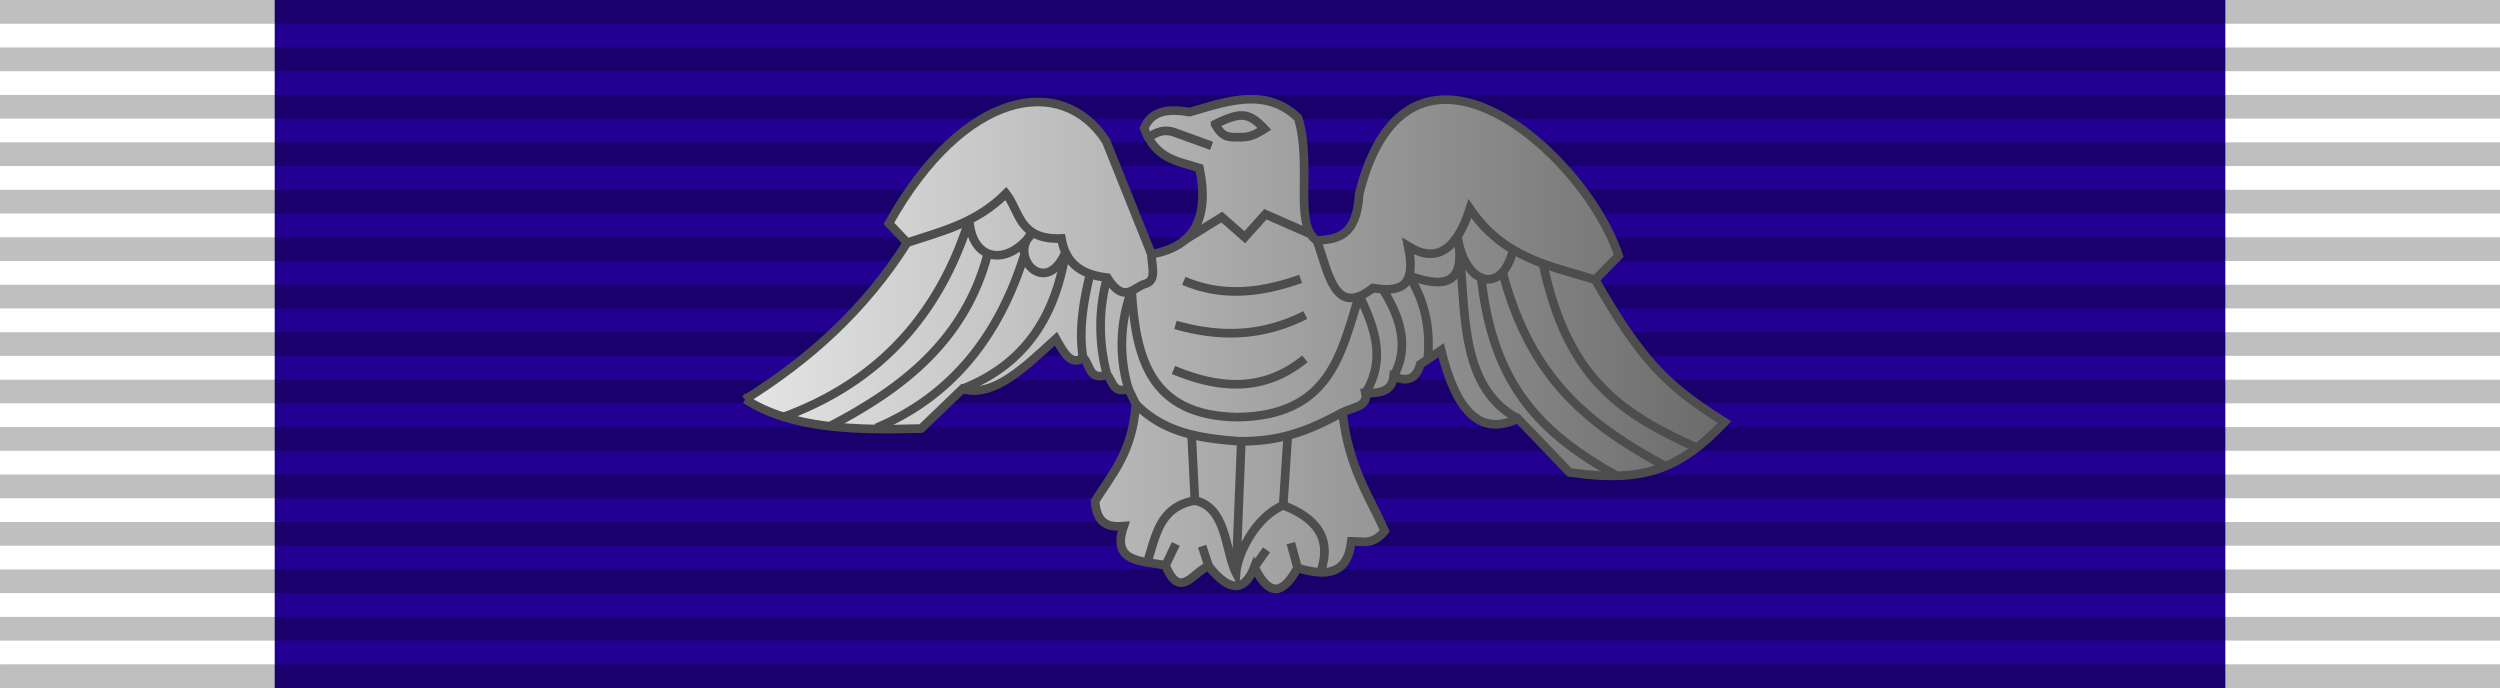 <svg xmlns="http://www.w3.org/2000/svg" xmlns:xlink="http://www.w3.org/1999/xlink" width="218" height="60" viewBox="0 0 57.679 15.875"><rect x="0" y="0" width="57.679" height="15.875" fill="#808080" stroke="none"/><defs><linearGradient id="a"><stop style="stop-color:#e6e6e6;stop-opacity:1" offset="0"/><stop style="stop-color:#666;stop-opacity:1" offset="1"/></linearGradient><linearGradient xlink:href="#a" id="b" gradientUnits="userSpaceOnUse" x1="18.226" y1="7.961" x2="41.886" y2="7.961"/></defs><path style="display:inline;opacity:1;fill:#fff;fill-opacity:1;fill-rule:nonzero;stroke:#f4dc6f;stroke-width:0;stroke-miterlimit:4;stroke-dasharray:none;stroke-dashoffset:0;stroke-opacity:1" d="M0 0h57.679v15.875H0z"/><path style="display:inline;opacity:1;fill:#230092;fill-opacity:1;fill-rule:nonzero;stroke:#f4dc6f;stroke-width:0;stroke-miterlimit:4;stroke-dasharray:none;stroke-dashoffset:0;stroke-opacity:1" d="M6.338 0h45.004v15.875H6.338z"/><path d="M0 .547h57.68V0H0Zm0 1.095h57.68v-.547H0Zm0 1.095h57.68V2.19H0Zm0 1.095h57.68v-.548H0Zm0 1.095h57.68v-.548H0Zm0 1.095h57.68v-.548H0Zm0 1.094h57.68V6.57H0Zm0 1.095h57.68v-.547H0Zm0 1.095h57.68v-.547H0Zm0 1.095h57.68v-.548H0Zm0 1.095h57.68v-.548H0Zm0 1.095h57.68v-.548H0Zm0 1.094h57.68v-.547H0Zm0 1.095h57.68v-.547H0Zm0 1.095h57.68v-.547H0Z" style="display:inline;opacity:1;color:#000;font-style:normal;font-variant:normal;font-weight:400;font-stretch:normal;font-size:medium;line-height:normal;font-family:Sans;-inkscape-font-specification:Sans;text-indent:0;text-align:start;text-decoration:none;text-decoration-line:none;letter-spacing:normal;word-spacing:normal;text-transform:none;writing-mode:lr-tb;direction:ltr;baseline-shift:baseline;text-anchor:start;overflow:visible;visibility:visible;fill:#000;fill-opacity:.25;stroke:none;stroke-width:55.056;marker:none;enable-background:accumulate"/><path style="display:inline;fill:url(#b);fill-opacity:1;stroke:#000;stroke-width:0;stroke-linecap:butt;stroke-linejoin:miter;stroke-miterlimit:4;stroke-dasharray:none;stroke-opacity:1" d="M18.413 9.236c1.464-.911 2.75-2.06 3.733-3.613l-.421-.445c1.726-3.082 3.989-3.469 5.01-1.903l1.048 2.613c.99-.168 1.344-.842 1.108-1.987-.483-.156-1.01-.196-1.277-.915.125-.31.403-.494 1.048-.374.876-.255 1.76-.58 2.505.133.333 1.08-.115 2.477.433 2.83.458-.037.917-.072.977-1.084 1.13-4.521 5.208-.94 5.985 1.433l-.542.554c1.087 1.905 1.678 2.463 2.986 3.285-1.01 1.052-1.82 1.419-3.577 1.16l-1.192-1.241c-.92.442-1.449-.264-1.77-1.578l-.482.326c-.082.297-.26.433-.614.277-.036.35-.323.393-.65.385.068.324-.311.327-.53.446.139 1.266.605 1.908.975 2.733-.273.342-.519.242-.77.241-.09.8-.612.805-1.241.615-.296.524-.611.762-.997-.02-.244.616-.607.543-1.055-.021-.332.103-.663.814-.995-.02-.55-.102-1.26-.063-.964-.903-.331.028-.623-.023-.662-.578.394-.629.868-1.138.94-2.24l-.17-.35c-.358.122-.36-.18-.493-.325-.434.146-.382-.25-.554-.397-.268.212-.447-.115-.626-.434-.72.658-1.438 1.37-2.156 1.157l-.952.915c-1.529.045-3.004.008-4.058-.675z" transform="translate(-1.217 -.024)"/><path style="fill:none;stroke:#4d4d4d;stroke-width:.2;stroke-linecap:butt;stroke-linejoin:miter;stroke-miterlimit:4;stroke-dasharray:none;stroke-opacity:1" d="M18.413 9.236c1.464-.911 2.75-2.06 3.733-3.613l-.421-.445c1.726-3.082 3.989-3.469 5.01-1.903l1.048 2.613c.99-.168 1.344-.842 1.108-1.987-.483-.156-1.01-.196-1.277-.915.125-.31.403-.494 1.048-.374.876-.255 1.76-.58 2.505.133.333 1.08-.115 2.477.433 2.83.458-.037.917-.072.977-1.084 1.13-4.521 5.208-.94 5.985 1.433l-.542.554c1.087 1.905 1.678 2.463 2.986 3.285-1.01 1.052-1.82 1.419-3.577 1.16l-1.192-1.241c-.92.442-1.449-.264-1.77-1.578l-.482.326c-.082.297-.26.433-.614.277-.036.35-.323.393-.65.385.068.324-.311.327-.53.446.139 1.266.605 1.908.975 2.733-.273.342-.519.242-.77.241-.09.8-.612.805-1.241.615-.296.524-.611.762-.997-.02-.244.616-.607.543-1.055-.021-.332.103-.663.814-.995-.02-.55-.102-1.26-.063-.964-.903-.331.028-.623-.023-.662-.578.394-.629.868-1.138.94-2.24l-.17-.35c-.358.122-.36-.18-.493-.325-.434.146-.382-.25-.554-.397-.268.212-.447-.115-.626-.434-.72.658-1.438 1.37-2.156 1.157l-.952.915c-1.529.045-3.004.008-4.058-.675z" transform="translate(-1.217 -.024)"/><path style="fill:none;stroke:#4d4d4d;stroke-width:.2;stroke-linecap:butt;stroke-linejoin:miter;stroke-miterlimit:4;stroke-dasharray:none;stroke-opacity:1" d="M22.146 5.623c.784-.261 1.584-.44 2.281-1.135.325.415.293 1.077 1.278 1.038.1.604.503.843 1.056.903.406.642.62.196.903.136.247-.087.12-.424.119-.677M38.02 6.478c-1.03-.32-2.106-.488-2.89-1.638-.303.945-.767 1.272-1.422.868.212 1.028-.273 1.04-.819.963-.881.696-1.019-.355-1.289-1.096" transform="translate(-1.217 -.024)"/><path style="fill:none;stroke:#4d4d4d;stroke-width:.2;stroke-linecap:butt;stroke-linejoin:miter;stroke-miterlimit:4;stroke-dasharray:none;stroke-opacity:1" d="M23.58 5.093c.044.925.85 1.125 1.457.305-.588.522.316 1.53.77.43M33.72 6.382c.788.287 1.352.252 1.12-.927.144 1.113 1.02 1.43 1.289.33M19.258 9.657c2.27-.822 3.64-2.402 4.321-4.564" transform="translate(-1.217 -.024)"/><path style="fill:none;stroke:#4d4d4d;stroke-width:.2;stroke-linecap:butt;stroke-linejoin:miter;stroke-miterlimit:4;stroke-dasharray:none;stroke-opacity:1" d="M20.357 9.861c1.69-.877 3.134-1.99 3.653-3.994" transform="translate(-1.217 -.024)"/><path style="fill:none;stroke:#4d4d4d;stroke-width:.2;stroke-linecap:butt;stroke-linejoin:miter;stroke-miterlimit:4;stroke-dasharray:none;stroke-opacity:1" d="M21.438 9.895c1.762-.744 2.834-2.138 3.415-3.994M23.423 8.996c1.5-.59 2.153-1.74 2.384-3.168M40.41 10.376c-1.857-.83-3.041-1.654-3.6-4.296" transform="translate(-1.217 -.024)"/><path style="fill:none;stroke:#4d4d4d;stroke-width:.2;stroke-linecap:butt;stroke-linejoin:miter;stroke-miterlimit:4;stroke-dasharray:none;stroke-opacity:1" d="M39.662 10.795c-1.78-.97-3.123-1.998-3.78-4.494" transform="translate(-1.217 -.024)"/><path style="fill:none;stroke:#4d4d4d;stroke-width:.2;stroke-linecap:butt;stroke-linejoin:miter;stroke-miterlimit:4;stroke-dasharray:none;stroke-opacity:1" d="M38.526 11.007c-1.721-.97-2.864-2.046-3.136-4.585" transform="translate(-1.217 -.024)"/><path style="fill:none;stroke:#4d4d4d;stroke-width:.2;stroke-linecap:butt;stroke-linejoin:miter;stroke-miterlimit:4;stroke-dasharray:none;stroke-opacity:1" d="M36.237 9.682C34.941 8.981 35.03 7.369 34.9 5.9M26.205 8.273c-.103-.604 0-1.268.168-1.951M26.759 8.67a4.247 4.247 0 0 1 .002-2.24M27.253 8.996a3.54 3.54 0 0 1 .072-2.265M34.16 8.31c.048-.617-.01-1.248-.44-1.928M33.37 8.707c.36-.66.178-1.34-.264-2.03M32.72 9.092c.482-.78.212-1.519-.144-2.252M29.252 2.89c.166.293.28.302.545.3.218-.002.319-.02.593-.192-.381-.41-.581-.376-1.138-.109zM27.706 3.202c.163-.104.323-.212.596-.128l.869.315M28.53 6.503c.899.386 1.797.273 2.695-.045M28.337 7.52c.957.273 1.943.302 2.996-.228M28.29 8.559c1.154.484 2.148.467 3.033-.256M27.707 12.933c.183-.582.286-1.223 1.078-1.36.74.153.696 1.17.95 1.671.035-.448.445-1.284 1.087-1.562.93.358 1.078.9.868 1.526M28.108 13.066l.237-.492M29.103 13.086l-.151-.46M30.158 13.107l.28-.397M31.155 13.127l-.156-.572M27.421 9.345c.66.676 1.507.791 2.37.859 1.063.019 1.742-.314 2.4-.666M28.785 11.572l-.079-1.601M30.822 11.682l.106-1.601M29.856 10.216l-.121 3.028" transform="translate(-1.217 -.024)"/><path style="fill:none;stroke:#4d4d4d;stroke-width:.2;stroke-linecap:butt;stroke-linejoin:miter;stroke-miterlimit:4;stroke-dasharray:none;stroke-opacity:1" d="M27.325 6.731c.095 1.527.41 2.884 2.44 2.917 2.145-.03 2.398-1.48 2.81-2.808M28.52 5.58l.886-.548.53.465.475-.53 1.041.457" transform="translate(-1.217 -.024)"/></svg>